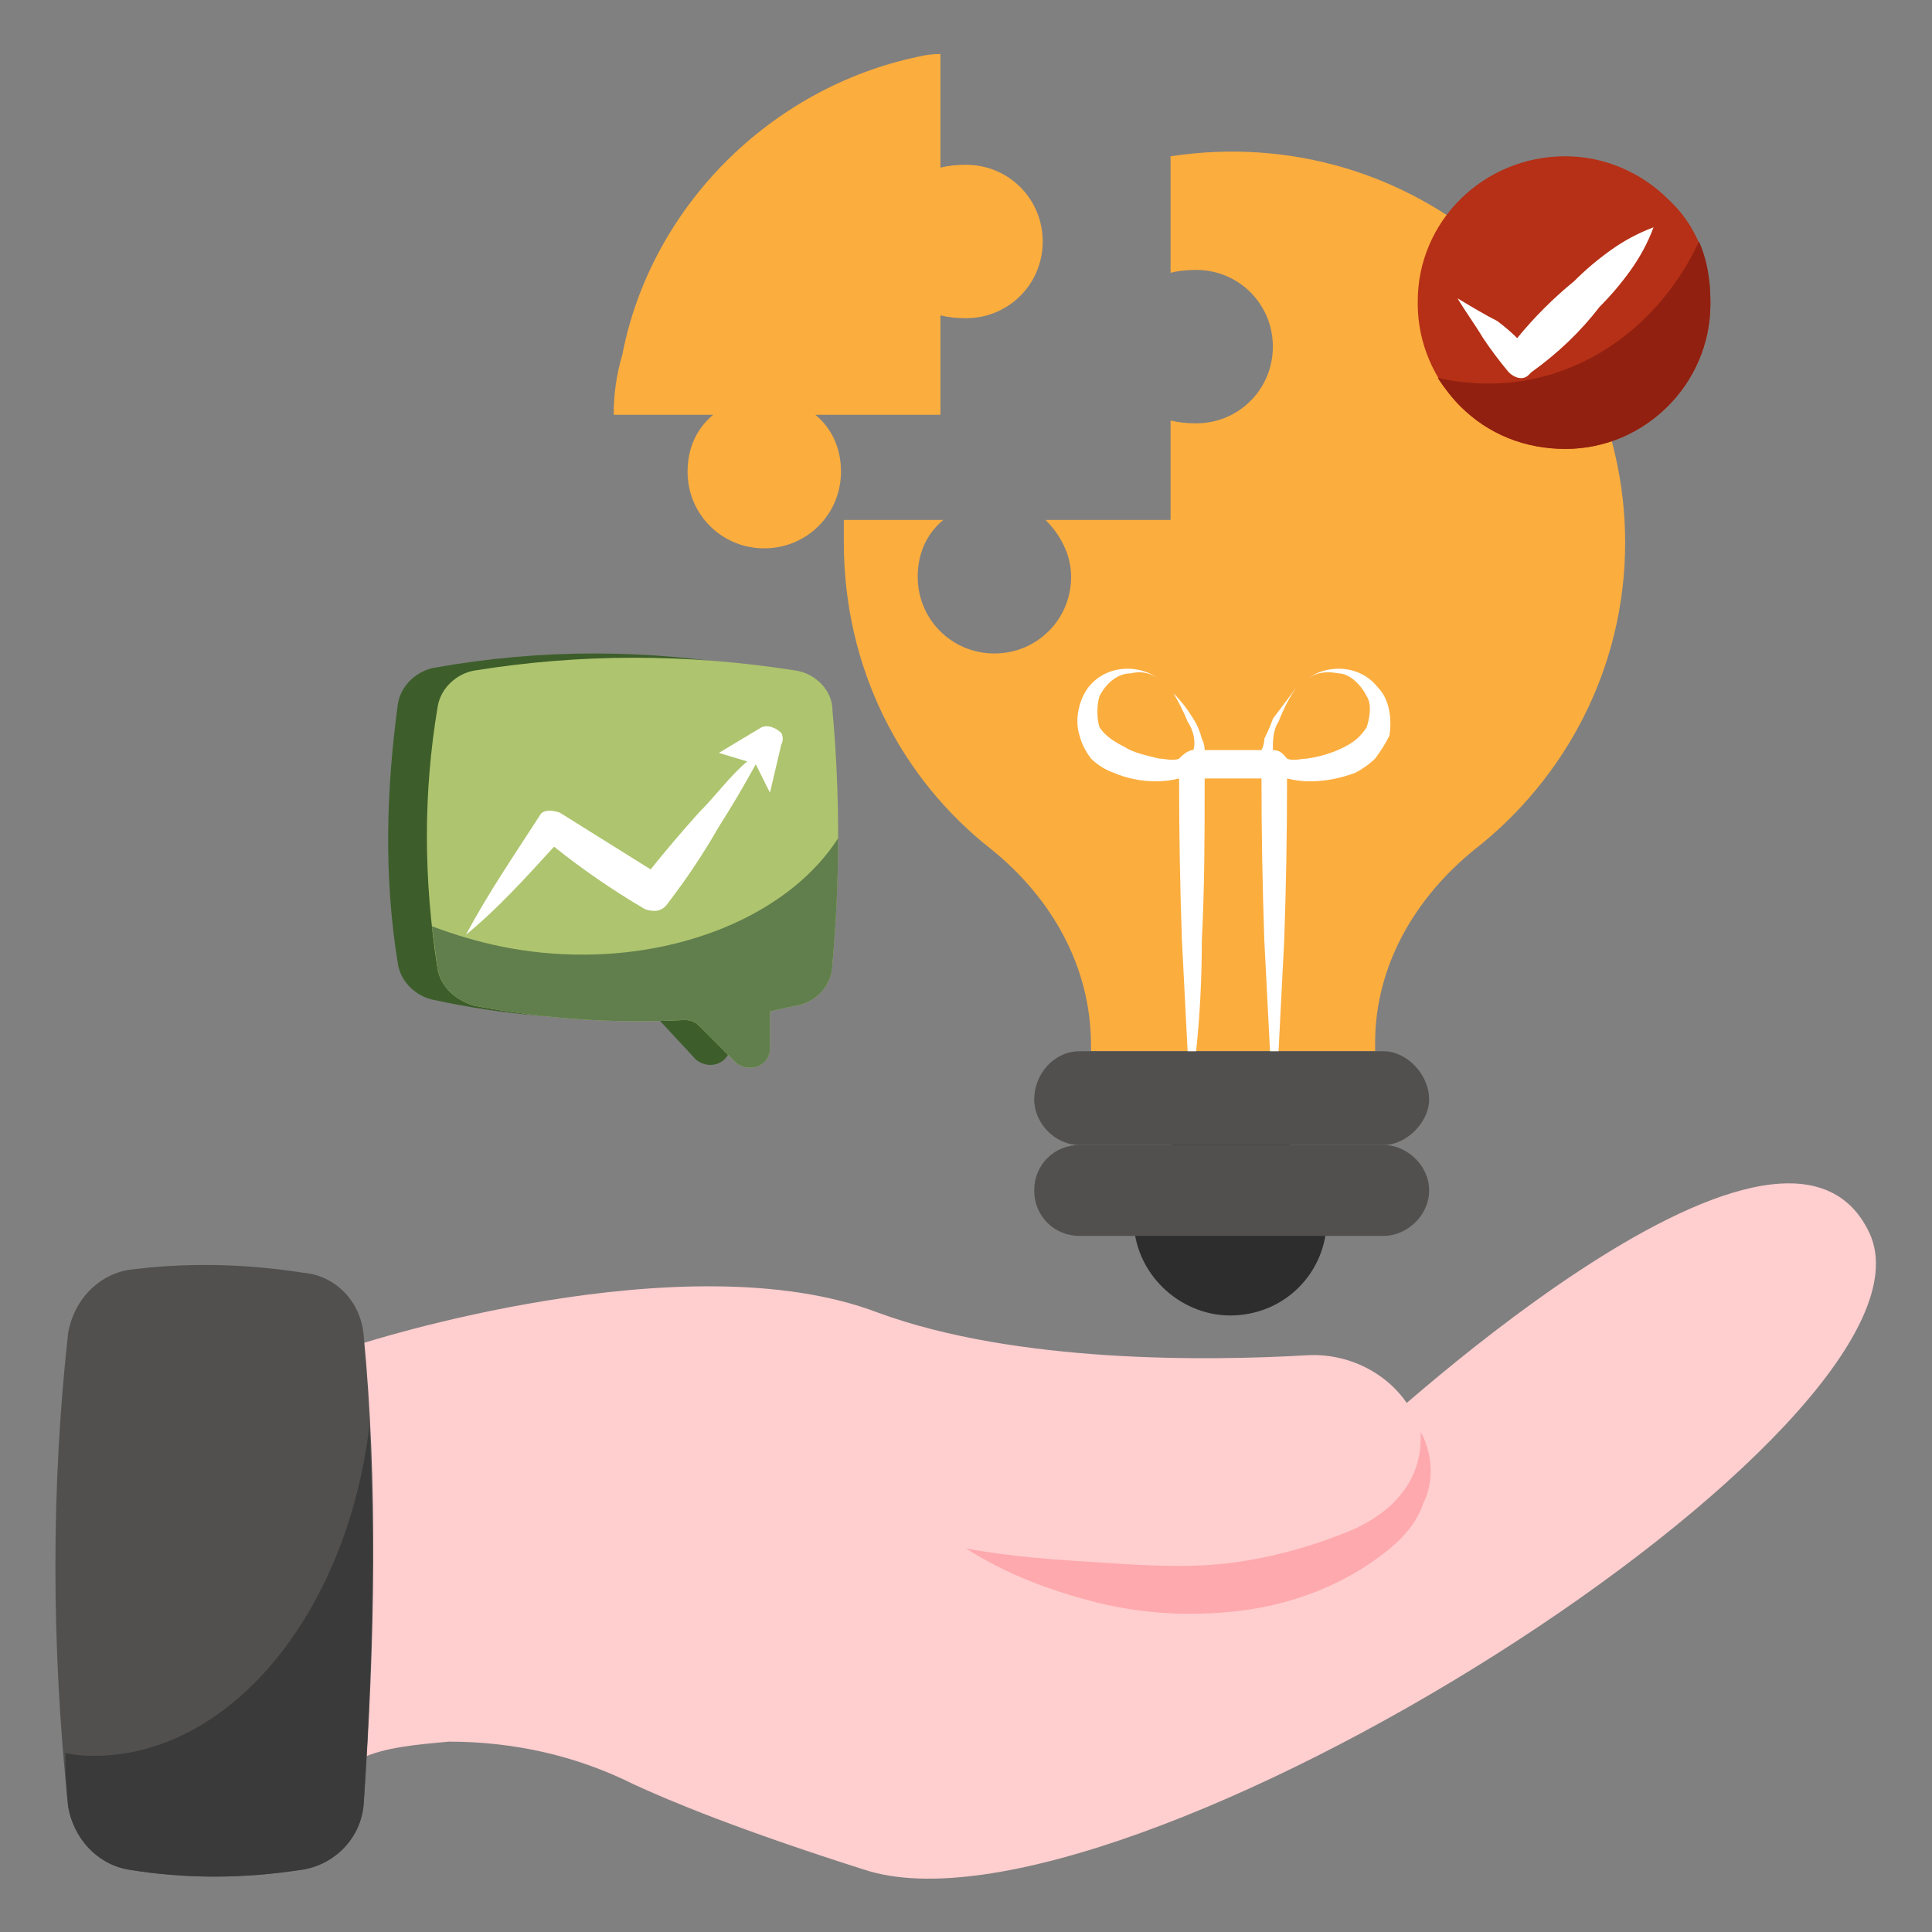 <svg version="1.2" xmlns="http://www.w3.org/2000/svg" viewBox="0 0 68 68" width="60" height="60">
	<rect x="0" y="0" width="68" height="68" fill="#808080" stroke="none"/>
	<title>Bespoke Solutions</title>
	<style>
		.s0 { fill: #ffcecf } 
		.s1 { fill: #51504f } 
		.s2 { fill: #3a3a3a } 
		.s3 { fill: #fea9ad } 
		.s4 { fill: #fbad3e } 
		.s5 { fill: #2d2d2d } 
		.s6 { fill: #ffffff } 
		.s7 { fill: #b53016 } 
		.s8 { fill: #912010 } 
		.s9 { fill: #3d5e2a } 
		.s10 { fill: #aec46e } 
		.s11 { fill: #617f4d } 
	</style>
	<g>
		<g>
			<g>
				<g>
					<g>
						<g>
							<path class="s0" d="m47.7 51c0 0 15-14.2 18.1-7.6 3.1 6.7-26.4 25.4-35.4 22.4-4.4-1.4-6.8-2.4-8.1-3-2-1-4.2-1.5-6.5-1.5-1.1 0.1-2.3 0.2-3.1 0.6v-14.6c0 0 11.4-3.7 18.2-1.1 4.9 1.8 11.7 1.7 15.1 1.5 1.8-0.1 3.5 1 4 2.7 0.4 1.3 0 2.9-2.6 4.3-5.7 2.9-13.4-0.2-13.4-0.2z"/>
						</g>
					</g>
					<g>
						<g>
							<path class="s1" d="m12.8 63.5c-0.1 1.2-1 2.1-2.2 2.3q-3.1 0.5-6.1 0c-1.1-0.2-1.9-1.1-2.1-2.2-0.6-5.7-0.6-11.3 0-16.7 0.2-1.1 1-2 2.1-2.2q3-0.4 6.2 0.1c1.1 0.1 2 1 2.1 2.2 0.5 5.2 0.4 10.7 0 16.5z"/>
						</g>
					</g>
					<g>
						<g>
							<path class="s2" d="m12.8 63.5c-0.1 1.2-1 2.1-2.1 2.3q-3.2 0.5-6.2 0c-1.1-0.2-1.9-1.1-2.1-2.2q-0.1-0.9-0.1-1.9 0.4 0.1 1 0.1c4.8 0 8.9-5 9.7-11.6 0.2 4.2 0.1 8.7-0.2 13.3z"/>
						</g>
					</g>
					<g>
						<g>
							<path class="s3" d="m50 50.4c0.4 0.7 0.5 1.7 0.1 2.5-0.3 0.9-1 1.5-1.7 2-1.4 1-3.1 1.6-4.8 1.8-1.7 0.2-3.4 0.1-5-0.3-1.6-0.4-3.2-1-4.6-1.9 1.6 0.3 3.2 0.4 4.8 0.5 1.5 0.1 3.1 0.2 4.6 0q2.2-0.3 4.3-1.2c1.3-0.6 2.4-1.7 2.3-3.4z"/>
						</g>
					</g>
				</g>
			</g>
		</g>
		<g>
			<g>
				<g>
					<path class="s4" d="m57.2 19.1c0 4.4-2.1 8.3-5.3 10.8-2.1 1.7-3.5 4.1-3.5 6.8v0.3h-10v-0.2c0-2.8-1.4-5.2-3.5-6.9-3.2-2.5-5.2-6.4-5.2-10.8q0-0.4 0-0.8h3.5c-0.6 0.5-0.9 1.2-0.9 2 0 1.5 1.2 2.7 2.7 2.7 1.5 0 2.7-1.2 2.7-2.7 0-0.8-0.4-1.5-0.9-2h4.4v-3.5q0.4 0.1 0.9 0.1c1.5 0 2.7-1.2 2.7-2.7 0-1.5-1.2-2.7-2.7-2.7q-0.5 0-0.9 0.1v-4.1c8.6-1.3 16 5.3 16 13.6z"/>
				</g>
			</g>
			<g>
				<g>
					<path class="s4" d="m24.2 16.6c0 1.5 1.2 2.7 2.7 2.7 1.5 0 2.7-1.2 2.7-2.7 0-0.8-0.3-1.5-0.9-2h4.4v-3.5q0.4 0.1 0.9 0.1c1.5 0 2.7-1.2 2.7-2.7 0-1.5-1.2-2.7-2.7-2.7q-0.5 0-0.9 0.1v-4q-0.4 0-0.8 0.1c-5.2 1.1-9.4 5.3-10.4 10.5q-0.3 1-0.3 2.1h3.5c-0.6 0.5-0.9 1.2-0.9 2z"/>
				</g>
			</g>
			<g>
				<g>
					<g>
						<path fill-rule="evenodd" class="s5" d="m43.3 46.3c-1.8 0-3.4-1.5-3.4-3.4 0-1.8 1.6-3.3 3.4-3.3 1.9 0 3.4 1.5 3.4 3.3 0 1.9-1.5 3.4-3.4 3.4z"/>
					</g>
				</g>
				<g>
					<g>
						<path class="s1" d="m50.3 38.7c0 0.8-0.8 1.6-1.6 1.6h-10.7c-0.9 0-1.6-0.8-1.6-1.6 0-0.9 0.7-1.7 1.6-1.7h10.7c0.8 0 1.6 0.8 1.6 1.7z"/>
					</g>
				</g>
				<g>
					<g>
						<path class="s1" d="m50.3 41.9c0 0.9-0.8 1.6-1.6 1.6h-10.7c-0.9 0-1.6-0.7-1.6-1.6 0-0.9 0.7-1.6 1.6-1.6h10.7c0.8 0 1.6 0.7 1.6 1.6z"/>
					</g>
				</g>
			</g>
			<g>
				<g>
					<path class="s6" d="m48.9 25.9q-0.2 0.4-0.5 0.8c-0.2 0.2-0.5 0.4-0.7 0.5q-0.8 0.3-1.6 0.3-0.4 0-0.8-0.1 0 2.9-0.1 5.7-0.1 2-0.2 3.9h-0.3q-0.1-1.9-0.2-3.9-0.1-2.9-0.1-5.7-1 0-2 0c0 1.9 0 3.8-0.1 5.7q0 2-0.2 3.9h-0.3q-0.1-1.9-0.2-3.9-0.1-2.8-0.1-5.7-0.4 0.1-0.8 0.1-0.8 0-1.5-0.3c-0.3-0.1-0.6-0.3-0.8-0.5q-0.3-0.4-0.4-0.8c-0.2-0.6 0-1.3 0.3-1.7 0.7-0.9 2-0.8 2.6-0.2-0.3-0.3-0.7-0.4-1.1-0.3-0.5 0-0.9 0.4-1.1 0.8-0.1 0.3-0.1 0.8 0 1.1 0.2 0.3 0.5 0.5 0.9 0.7 0.3 0.2 0.8 0.3 1.2 0.4 0.2 0 0.5 0.1 0.7 0 0.1-0.1 0.3-0.3 0.5-0.3 0.1-0.3 0-0.7-0.2-1q-0.2-0.5-0.5-1 0.4 0.4 0.7 0.9 0.2 0.3 0.3 0.7 0.1 0.2 0.1 0.4h2q0.1-0.2 0.1-0.4 0.2-0.4 0.3-0.7c0.3-0.4 0.6-0.8 0.9-1.2-0.3 0.4-0.5 0.8-0.7 1.3-0.2 0.3-0.2 0.7-0.2 1 0.3 0 0.4 0.2 0.5 0.3 0.2 0.1 0.5 0 0.7 0q0.7-0.1 1.3-0.4c0.4-0.2 0.6-0.4 0.8-0.7 0.1-0.3 0.2-0.8 0-1.1-0.2-0.4-0.6-0.8-1-0.8-0.5-0.1-0.9 0-1.2 0.3 0.6-0.6 1.9-0.7 2.6 0.2 0.4 0.4 0.5 1.1 0.4 1.7z"/>
				</g>
			</g>
		</g>
		<g>
			<g>
				<path class="s7" d="m60.2 10.6v0.1c0 2.8-2.3 5.1-5.1 5.1-1.4 0-2.7-0.5-3.7-1.5-0.9-0.9-1.5-2.2-1.5-3.6v-0.1c0-2.8 2.3-5.1 5.2-5.1 1.4 0 2.7 0.6 3.6 1.5 1 0.9 1.5 2.2 1.5 3.6z"/>
			</g>
		</g>
		<g>
			<g>
				<path class="s8" d="m60.2 10.6v0.1c0 2.8-2.3 5.1-5.1 5.1-1.4 0-2.7-0.5-3.7-1.5q-0.4-0.4-0.8-1 0.9 0.2 1.8 0.2c3.2 0 6-2 7.4-5q0.4 0.9 0.4 2.1z"/>
			</g>
		</g>
		<g>
			<g>
				<path class="s6" d="m58.2 8q-0.3 0.8-0.8 1.5-0.5 0.7-1.1 1.3-1 1.3-2.4 2.3l-0.1 0.1c-0.2 0.2-0.5 0.1-0.7-0.1q-0.5-0.6-0.9-1.2c-0.3-0.5-0.6-0.9-0.9-1.4 0.5 0.3 1 0.6 1.4 0.8q0.4 0.3 0.7 0.6 0.9-1.1 2-2 0.6-0.6 1.3-1.1 0.7-0.5 1.5-0.8z"/>
			</g>
		</g>
		<g>
			<g>
				<g>
					<path class="s9" d="m27.9 33.8c0 0.7-0.6 1.3-1.3 1.5q-0.5 0.1-0.9 0.1v1.4c0 0.6-0.7 0.9-1.2 0.5l-1.3-1.4q-0.2-0.1-0.5-0.1-3.7 0.2-7.4-0.6c-0.6-0.1-1.2-0.6-1.3-1.3-0.5-3.1-0.4-6.1 0-9.1 0.1-0.7 0.7-1.2 1.3-1.3q5.6-1 11.3 0c0.7 0.1 1.3 0.7 1.4 1.4q0.3 4.4-0.1 8.9z"/>
				</g>
			</g>
			<g>
				<g>
					<path class="s10" d="m29.3 33.9c0 0.8-0.6 1.4-1.3 1.5q-0.5 0.1-0.9 0.2v1.3c0 0.6-0.7 0.9-1.2 0.5l-1.3-1.3q-0.2-0.2-0.5-0.2-3.7 0.2-7.4-0.5c-0.7-0.2-1.2-0.7-1.3-1.3-0.5-3.2-0.5-6.2 0-9.2 0.1-0.7 0.7-1.2 1.3-1.3q5.6-0.9 11.3 0c0.7 0.1 1.3 0.7 1.3 1.4q0.4 4.4 0 8.9z"/>
				</g>
			</g>
			<g>
				<g>
					<path class="s11" d="m29.5 29.5q0 2.2-0.2 4.4c0 0.8-0.6 1.4-1.3 1.5q-0.5 0.1-0.9 0.2v1.3c0 0.6-0.7 0.9-1.2 0.5l-1.3-1.3q-0.2-0.2-0.5-0.2-3.7 0.2-7.4-0.5c-0.7-0.2-1.2-0.7-1.3-1.3q-0.1-0.8-0.2-1.5c1.6 0.6 3.3 1 5.3 1 3.9 0 7.4-1.6 9-4.1z"/>
				</g>
			</g>
			<g>
				<g>
					<path class="s6" d="m27.5 26.2l-0.4 1.7-0.5-1q-0.6 1.1-1.3 2.2-0.8 1.4-1.8 2.7c-0.2 0.3-0.5 0.3-0.8 0.2q-1.7-1-3.2-2.2c-1 1.1-2 2.2-3.1 3.1 0.8-1.5 1.7-2.8 2.6-4.2 0.1-0.2 0.4-0.2 0.7-0.1q1.6 1 3.2 2 0.8-1 1.7-2c0.6-0.6 1.1-1.3 1.7-1.8l-1-0.3 1.5-0.9c0.2-0.1 0.5 0 0.7 0.2q0.1 0.2 0 0.4z"/>
				</g>
			</g>
		</g>
	</g>
</svg>